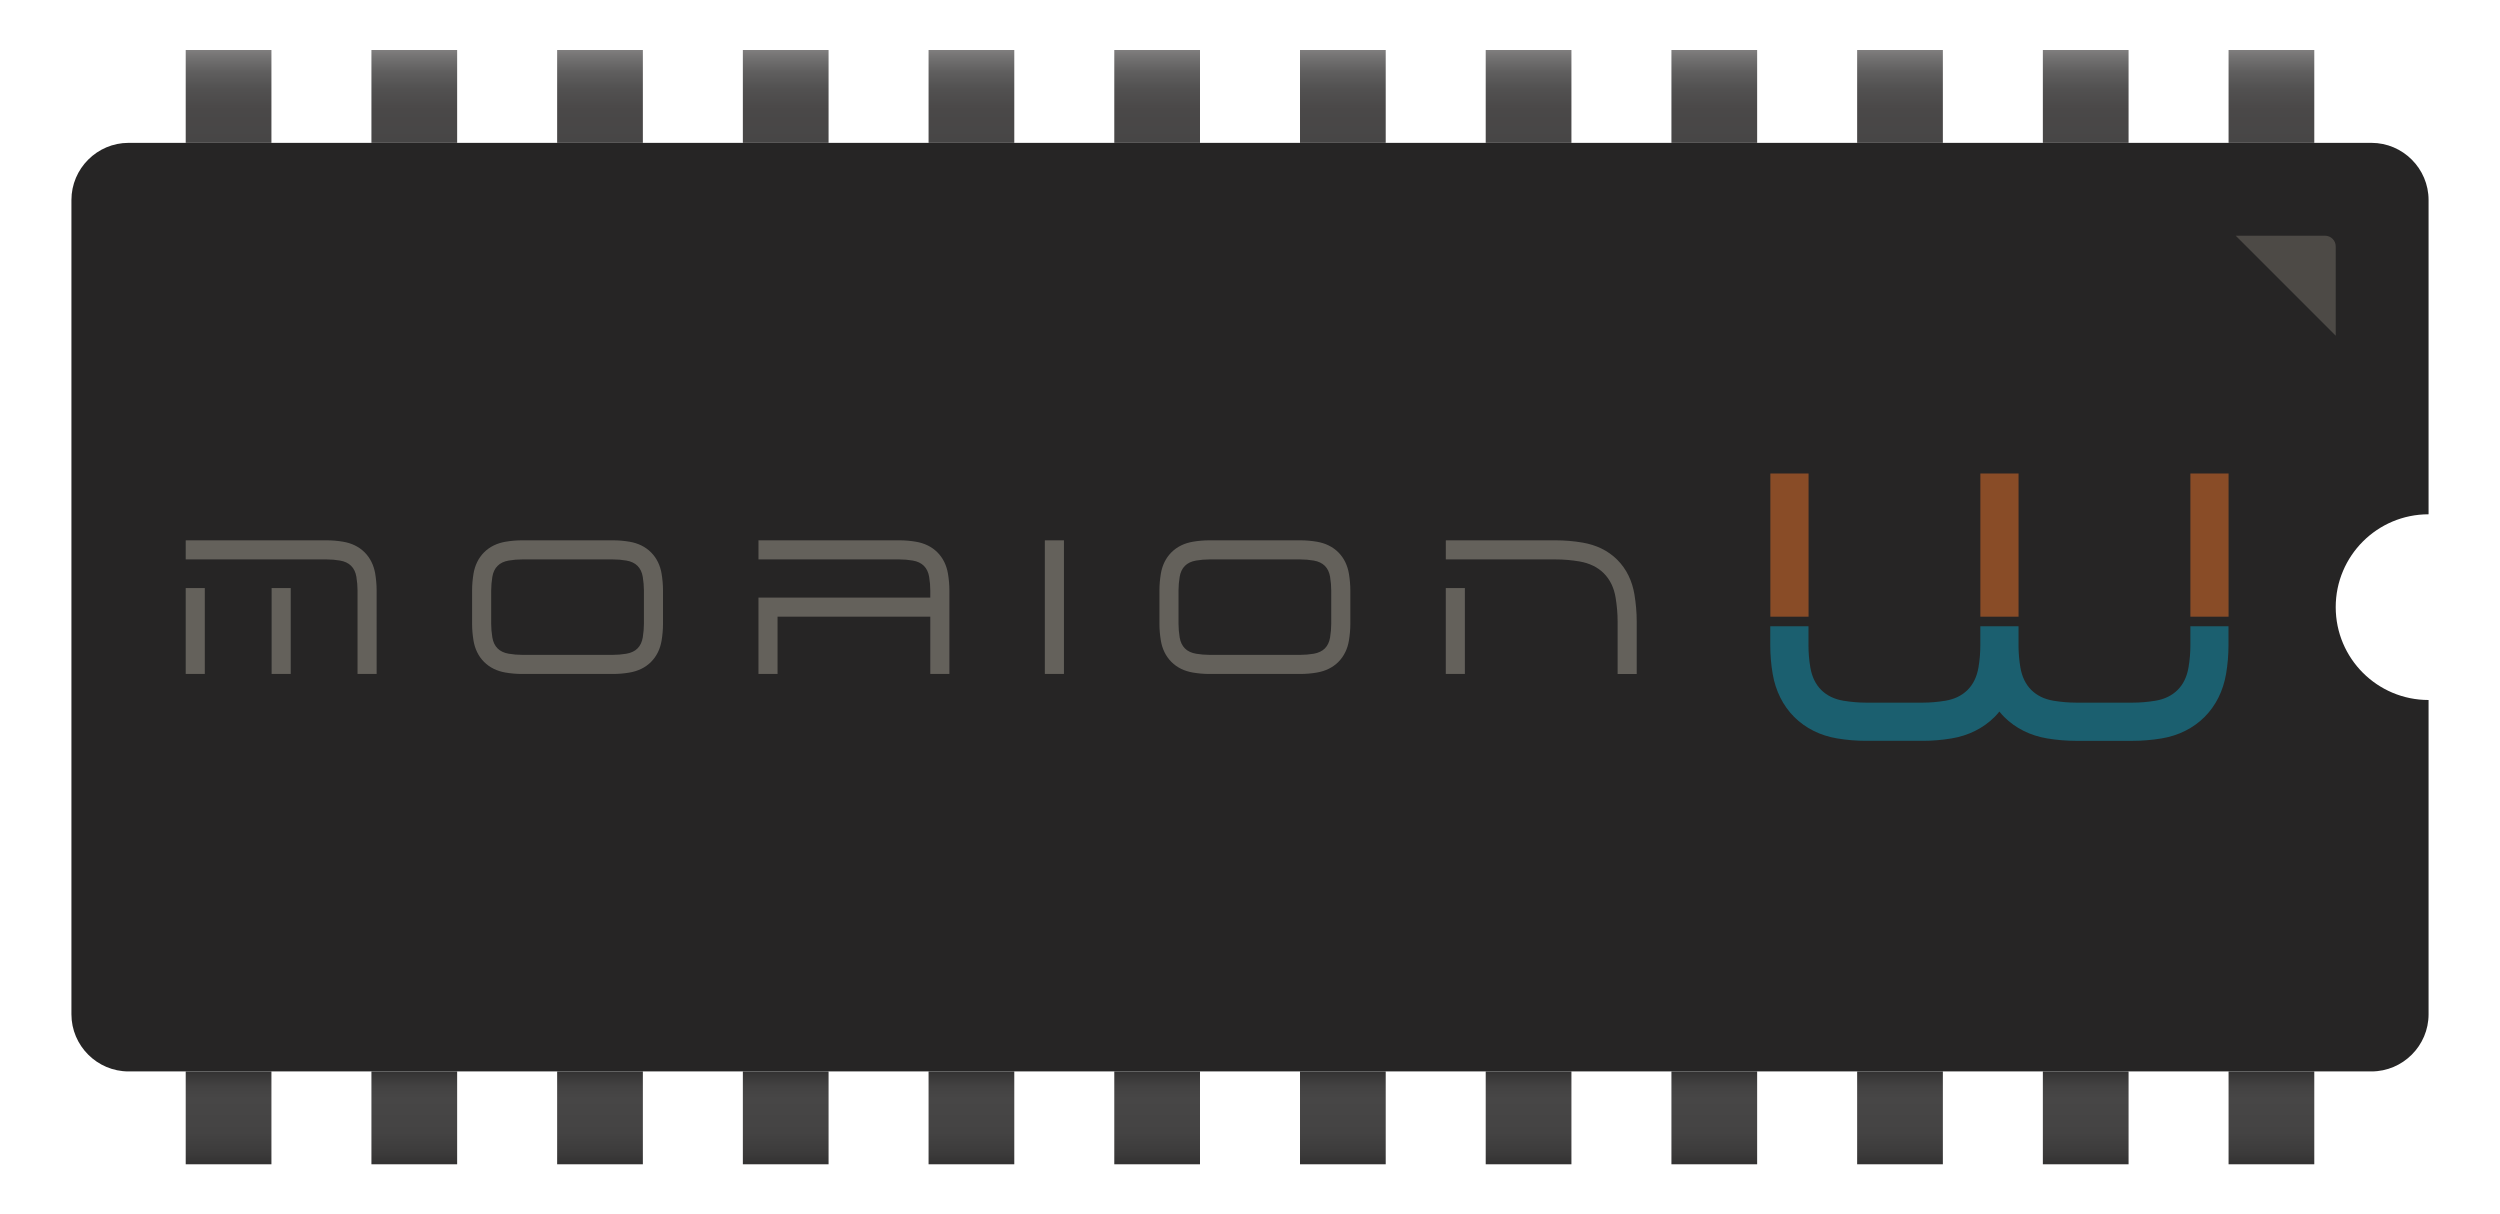<?xml version="1.0" encoding="utf-8"?>
<!-- Generator: Adobe Illustrator 14.0.0, SVG Export Plug-In . SVG Version: 6.00 Build 43363)  -->
<!DOCTYPE svg PUBLIC "-//W3C//DTD SVG 1.1//EN" "http://www.w3.org/Graphics/SVG/1.1/DTD/svg11.dtd">
<svg version="1.1" id="layer" xmlns="http://www.w3.org/2000/svg" xmlns:xlink="http://www.w3.org/1999/xlink" x="0px" y="0px"
	 width="350px" height="170px" viewBox="0 0 350 170" enable-background="new 0 0 350 170" xml:space="preserve">
<g>
	<g>
		<g>
			<g>
				<g>
					<g>
						
							<linearGradient id="SVGID_1_" gradientUnits="userSpaceOnUse" x1="499.32" y1="834.92" x2="499.32" y2="821.92" gradientTransform="matrix(1 0 0 1 -467.32 -671.92)">
							<stop  offset="0" style="stop-color:#333232"/>
							<stop  offset="0.126" style="stop-color:#3C3B3B"/>
							<stop  offset="0.345" style="stop-color:#444343"/>
							<stop  offset="0.709" style="stop-color:#474646"/>
							<stop  offset="0.839" style="stop-color:#434242"/>
							<stop  offset="0.973" style="stop-color:#363535"/>
							<stop  offset="1" style="stop-color:#333232"/>
						</linearGradient>
						<rect x="26" y="150" fill="url(#SVGID_1_)" width="12" height="13"/>
						
							<linearGradient id="SVGID_2_" gradientUnits="userSpaceOnUse" x1="525.32" y1="834.92" x2="525.32" y2="821.92" gradientTransform="matrix(1 0 0 1 -467.32 -671.92)">
							<stop  offset="0" style="stop-color:#333232"/>
							<stop  offset="0.126" style="stop-color:#3C3B3B"/>
							<stop  offset="0.345" style="stop-color:#444343"/>
							<stop  offset="0.709" style="stop-color:#474646"/>
							<stop  offset="0.839" style="stop-color:#434242"/>
							<stop  offset="0.973" style="stop-color:#363535"/>
							<stop  offset="1" style="stop-color:#333232"/>
						</linearGradient>
						<rect x="52" y="150" fill="url(#SVGID_2_)" width="12" height="13"/>
						
							<linearGradient id="SVGID_3_" gradientUnits="userSpaceOnUse" x1="551.32" y1="834.92" x2="551.32" y2="821.92" gradientTransform="matrix(1 0 0 1 -467.32 -671.92)">
							<stop  offset="0" style="stop-color:#333232"/>
							<stop  offset="0.126" style="stop-color:#3C3B3B"/>
							<stop  offset="0.345" style="stop-color:#444343"/>
							<stop  offset="0.709" style="stop-color:#474646"/>
							<stop  offset="0.839" style="stop-color:#434242"/>
							<stop  offset="0.973" style="stop-color:#363535"/>
							<stop  offset="1" style="stop-color:#333232"/>
						</linearGradient>
						<rect x="78" y="150" fill="url(#SVGID_3_)" width="12" height="13"/>
						
							<linearGradient id="SVGID_4_" gradientUnits="userSpaceOnUse" x1="577.32" y1="834.92" x2="577.32" y2="821.92" gradientTransform="matrix(1 0 0 1 -467.32 -671.92)">
							<stop  offset="0" style="stop-color:#333232"/>
							<stop  offset="0.126" style="stop-color:#3C3B3B"/>
							<stop  offset="0.345" style="stop-color:#444343"/>
							<stop  offset="0.709" style="stop-color:#474646"/>
							<stop  offset="0.839" style="stop-color:#434242"/>
							<stop  offset="0.973" style="stop-color:#363535"/>
							<stop  offset="1" style="stop-color:#333232"/>
						</linearGradient>
						<rect x="104" y="150" fill="url(#SVGID_4_)" width="12" height="13"/>
						
							<linearGradient id="SVGID_5_" gradientUnits="userSpaceOnUse" x1="603.32" y1="834.92" x2="603.32" y2="821.92" gradientTransform="matrix(1 0 0 1 -467.32 -671.92)">
							<stop  offset="0" style="stop-color:#333232"/>
							<stop  offset="0.126" style="stop-color:#3C3B3B"/>
							<stop  offset="0.345" style="stop-color:#444343"/>
							<stop  offset="0.709" style="stop-color:#474646"/>
							<stop  offset="0.839" style="stop-color:#434242"/>
							<stop  offset="0.973" style="stop-color:#363535"/>
							<stop  offset="1" style="stop-color:#333232"/>
						</linearGradient>
						<rect x="130" y="150" fill="url(#SVGID_5_)" width="12" height="13"/>
						
							<linearGradient id="SVGID_6_" gradientUnits="userSpaceOnUse" x1="629.32" y1="834.92" x2="629.32" y2="821.92" gradientTransform="matrix(1 0 0 1 -467.32 -671.92)">
							<stop  offset="0" style="stop-color:#333232"/>
							<stop  offset="0.126" style="stop-color:#3C3B3B"/>
							<stop  offset="0.345" style="stop-color:#444343"/>
							<stop  offset="0.709" style="stop-color:#474646"/>
							<stop  offset="0.839" style="stop-color:#434242"/>
							<stop  offset="0.973" style="stop-color:#363535"/>
							<stop  offset="1" style="stop-color:#333232"/>
						</linearGradient>
						<rect x="156" y="150" fill="url(#SVGID_6_)" width="12" height="13"/>
						
							<linearGradient id="SVGID_7_" gradientUnits="userSpaceOnUse" x1="655.32" y1="834.92" x2="655.32" y2="821.92" gradientTransform="matrix(1 0 0 1 -467.32 -671.92)">
							<stop  offset="0" style="stop-color:#333232"/>
							<stop  offset="0.126" style="stop-color:#3C3B3B"/>
							<stop  offset="0.345" style="stop-color:#444343"/>
							<stop  offset="0.709" style="stop-color:#474646"/>
							<stop  offset="0.839" style="stop-color:#434242"/>
							<stop  offset="0.973" style="stop-color:#363535"/>
							<stop  offset="1" style="stop-color:#333232"/>
						</linearGradient>
						<rect x="182" y="150" fill="url(#SVGID_7_)" width="12" height="13"/>
						
							<linearGradient id="SVGID_8_" gradientUnits="userSpaceOnUse" x1="681.32" y1="834.92" x2="681.32" y2="821.92" gradientTransform="matrix(1 0 0 1 -467.32 -671.92)">
							<stop  offset="0" style="stop-color:#333232"/>
							<stop  offset="0.126" style="stop-color:#3C3B3B"/>
							<stop  offset="0.345" style="stop-color:#444343"/>
							<stop  offset="0.709" style="stop-color:#474646"/>
							<stop  offset="0.839" style="stop-color:#434242"/>
							<stop  offset="0.973" style="stop-color:#363535"/>
							<stop  offset="1" style="stop-color:#333232"/>
						</linearGradient>
						<rect x="208" y="150" fill="url(#SVGID_8_)" width="12" height="13"/>
						
							<linearGradient id="SVGID_9_" gradientUnits="userSpaceOnUse" x1="707.32" y1="834.92" x2="707.32" y2="821.92" gradientTransform="matrix(1 0 0 1 -467.32 -671.92)">
							<stop  offset="0" style="stop-color:#333232"/>
							<stop  offset="0.126" style="stop-color:#3C3B3B"/>
							<stop  offset="0.345" style="stop-color:#444343"/>
							<stop  offset="0.709" style="stop-color:#474646"/>
							<stop  offset="0.839" style="stop-color:#434242"/>
							<stop  offset="0.973" style="stop-color:#363535"/>
							<stop  offset="1" style="stop-color:#333232"/>
						</linearGradient>
						<rect x="234" y="150" fill="url(#SVGID_9_)" width="12" height="13"/>
						
							<linearGradient id="SVGID_10_" gradientUnits="userSpaceOnUse" x1="733.32" y1="834.92" x2="733.32" y2="821.92" gradientTransform="matrix(1 0 0 1 -467.32 -671.92)">
							<stop  offset="0" style="stop-color:#333232"/>
							<stop  offset="0.126" style="stop-color:#3C3B3B"/>
							<stop  offset="0.345" style="stop-color:#444343"/>
							<stop  offset="0.709" style="stop-color:#474646"/>
							<stop  offset="0.839" style="stop-color:#434242"/>
							<stop  offset="0.973" style="stop-color:#363535"/>
							<stop  offset="1" style="stop-color:#333232"/>
						</linearGradient>
						<rect x="260" y="150" fill="url(#SVGID_10_)" width="12" height="13"/>
						
							<linearGradient id="SVGID_11_" gradientUnits="userSpaceOnUse" x1="759.32" y1="834.92" x2="759.32" y2="821.92" gradientTransform="matrix(1 0 0 1 -467.32 -671.92)">
							<stop  offset="0" style="stop-color:#333232"/>
							<stop  offset="0.126" style="stop-color:#3C3B3B"/>
							<stop  offset="0.345" style="stop-color:#444343"/>
							<stop  offset="0.709" style="stop-color:#474646"/>
							<stop  offset="0.839" style="stop-color:#434242"/>
							<stop  offset="0.973" style="stop-color:#363535"/>
							<stop  offset="1" style="stop-color:#333232"/>
						</linearGradient>
						<rect x="286" y="150" fill="url(#SVGID_11_)" width="12" height="13"/>
						
							<linearGradient id="SVGID_12_" gradientUnits="userSpaceOnUse" x1="785.32" y1="834.92" x2="785.32" y2="821.92" gradientTransform="matrix(1 0 0 1 -467.32 -671.92)">
							<stop  offset="0" style="stop-color:#333232"/>
							<stop  offset="0.126" style="stop-color:#3C3B3B"/>
							<stop  offset="0.345" style="stop-color:#444343"/>
							<stop  offset="0.709" style="stop-color:#474646"/>
							<stop  offset="0.839" style="stop-color:#434242"/>
							<stop  offset="0.973" style="stop-color:#363535"/>
							<stop  offset="1" style="stop-color:#333232"/>
						</linearGradient>
						<rect x="312" y="150" fill="url(#SVGID_12_)" width="12" height="13"/>
					</g>
					<g>
						
							<linearGradient id="SVGID_13_" gradientUnits="userSpaceOnUse" x1="499.32" y1="691.92" x2="499.32" y2="678.92" gradientTransform="matrix(1 0 0 1 -467.32 -671.92)">
							<stop  offset="0" style="stop-color:#474646"/>
							<stop  offset="0.367" style="stop-color:#4A4848"/>
							<stop  offset="0.587" style="stop-color:#525151"/>
							<stop  offset="0.769" style="stop-color:#605F5F"/>
							<stop  offset="0.929" style="stop-color:#747373"/>
							<stop  offset="1" style="stop-color:#807E7E"/>
						</linearGradient>
						<rect x="26" y="7" fill="url(#SVGID_13_)" width="12" height="13"/>
						
							<linearGradient id="SVGID_14_" gradientUnits="userSpaceOnUse" x1="525.32" y1="691.92" x2="525.32" y2="678.92" gradientTransform="matrix(1 0 0 1 -467.32 -671.92)">
							<stop  offset="0" style="stop-color:#474646"/>
							<stop  offset="0.367" style="stop-color:#4A4848"/>
							<stop  offset="0.587" style="stop-color:#525151"/>
							<stop  offset="0.769" style="stop-color:#605F5F"/>
							<stop  offset="0.929" style="stop-color:#747373"/>
							<stop  offset="1" style="stop-color:#807E7E"/>
						</linearGradient>
						<rect x="52" y="7" fill="url(#SVGID_14_)" width="12" height="13"/>
						
							<linearGradient id="SVGID_15_" gradientUnits="userSpaceOnUse" x1="551.32" y1="691.92" x2="551.32" y2="678.92" gradientTransform="matrix(1 0 0 1 -467.32 -671.92)">
							<stop  offset="0" style="stop-color:#474646"/>
							<stop  offset="0.367" style="stop-color:#4A4848"/>
							<stop  offset="0.587" style="stop-color:#525151"/>
							<stop  offset="0.769" style="stop-color:#605F5F"/>
							<stop  offset="0.929" style="stop-color:#747373"/>
							<stop  offset="1" style="stop-color:#807E7E"/>
						</linearGradient>
						<rect x="78" y="7" fill="url(#SVGID_15_)" width="12" height="13"/>
						
							<linearGradient id="SVGID_16_" gradientUnits="userSpaceOnUse" x1="577.32" y1="691.92" x2="577.32" y2="678.92" gradientTransform="matrix(1 0 0 1 -467.32 -671.92)">
							<stop  offset="0" style="stop-color:#474646"/>
							<stop  offset="0.367" style="stop-color:#4A4848"/>
							<stop  offset="0.587" style="stop-color:#525151"/>
							<stop  offset="0.769" style="stop-color:#605F5F"/>
							<stop  offset="0.929" style="stop-color:#747373"/>
							<stop  offset="1" style="stop-color:#807E7E"/>
						</linearGradient>
						<rect x="104" y="7" fill="url(#SVGID_16_)" width="12" height="13"/>
						
							<linearGradient id="SVGID_17_" gradientUnits="userSpaceOnUse" x1="603.32" y1="691.92" x2="603.32" y2="678.92" gradientTransform="matrix(1 0 0 1 -467.32 -671.92)">
							<stop  offset="0" style="stop-color:#474646"/>
							<stop  offset="0.367" style="stop-color:#4A4848"/>
							<stop  offset="0.587" style="stop-color:#525151"/>
							<stop  offset="0.769" style="stop-color:#605F5F"/>
							<stop  offset="0.929" style="stop-color:#747373"/>
							<stop  offset="1" style="stop-color:#807E7E"/>
						</linearGradient>
						<rect x="130" y="7" fill="url(#SVGID_17_)" width="12" height="13"/>
						
							<linearGradient id="SVGID_18_" gradientUnits="userSpaceOnUse" x1="629.32" y1="691.92" x2="629.32" y2="678.92" gradientTransform="matrix(1 0 0 1 -467.32 -671.92)">
							<stop  offset="0" style="stop-color:#474646"/>
							<stop  offset="0.367" style="stop-color:#4A4848"/>
							<stop  offset="0.587" style="stop-color:#525151"/>
							<stop  offset="0.769" style="stop-color:#605F5F"/>
							<stop  offset="0.929" style="stop-color:#747373"/>
							<stop  offset="1" style="stop-color:#807E7E"/>
						</linearGradient>
						<rect x="156" y="7" fill="url(#SVGID_18_)" width="12" height="13"/>
						
							<linearGradient id="SVGID_19_" gradientUnits="userSpaceOnUse" x1="655.32" y1="691.92" x2="655.32" y2="678.92" gradientTransform="matrix(1 0 0 1 -467.32 -671.92)">
							<stop  offset="0" style="stop-color:#474646"/>
							<stop  offset="0.367" style="stop-color:#4A4848"/>
							<stop  offset="0.587" style="stop-color:#525151"/>
							<stop  offset="0.769" style="stop-color:#605F5F"/>
							<stop  offset="0.929" style="stop-color:#747373"/>
							<stop  offset="1" style="stop-color:#807E7E"/>
						</linearGradient>
						<rect x="182" y="7" fill="url(#SVGID_19_)" width="12" height="13"/>
						
							<linearGradient id="SVGID_20_" gradientUnits="userSpaceOnUse" x1="681.32" y1="691.92" x2="681.32" y2="678.92" gradientTransform="matrix(1 0 0 1 -467.32 -671.92)">
							<stop  offset="0" style="stop-color:#474646"/>
							<stop  offset="0.367" style="stop-color:#4A4848"/>
							<stop  offset="0.587" style="stop-color:#525151"/>
							<stop  offset="0.769" style="stop-color:#605F5F"/>
							<stop  offset="0.929" style="stop-color:#747373"/>
							<stop  offset="1" style="stop-color:#807E7E"/>
						</linearGradient>
						<rect x="208" y="7" fill="url(#SVGID_20_)" width="12" height="13"/>
						
							<linearGradient id="SVGID_21_" gradientUnits="userSpaceOnUse" x1="707.32" y1="691.92" x2="707.32" y2="678.92" gradientTransform="matrix(1 0 0 1 -467.32 -671.92)">
							<stop  offset="0" style="stop-color:#474646"/>
							<stop  offset="0.367" style="stop-color:#4A4848"/>
							<stop  offset="0.587" style="stop-color:#525151"/>
							<stop  offset="0.769" style="stop-color:#605F5F"/>
							<stop  offset="0.929" style="stop-color:#747373"/>
							<stop  offset="1" style="stop-color:#807E7E"/>
						</linearGradient>
						<rect x="234" y="7" fill="url(#SVGID_21_)" width="12" height="13"/>
						
							<linearGradient id="SVGID_22_" gradientUnits="userSpaceOnUse" x1="733.32" y1="691.92" x2="733.32" y2="678.92" gradientTransform="matrix(1 0 0 1 -467.32 -671.92)">
							<stop  offset="0" style="stop-color:#474646"/>
							<stop  offset="0.367" style="stop-color:#4A4848"/>
							<stop  offset="0.587" style="stop-color:#525151"/>
							<stop  offset="0.769" style="stop-color:#605F5F"/>
							<stop  offset="0.929" style="stop-color:#747373"/>
							<stop  offset="1" style="stop-color:#807E7E"/>
						</linearGradient>
						<rect x="260" y="7" fill="url(#SVGID_22_)" width="12" height="13"/>
						
							<linearGradient id="SVGID_23_" gradientUnits="userSpaceOnUse" x1="759.32" y1="691.92" x2="759.32" y2="678.92" gradientTransform="matrix(1 0 0 1 -467.32 -671.92)">
							<stop  offset="0" style="stop-color:#474646"/>
							<stop  offset="0.367" style="stop-color:#4A4848"/>
							<stop  offset="0.587" style="stop-color:#525151"/>
							<stop  offset="0.769" style="stop-color:#605F5F"/>
							<stop  offset="0.929" style="stop-color:#747373"/>
							<stop  offset="1" style="stop-color:#807E7E"/>
						</linearGradient>
						<rect x="286" y="7" fill="url(#SVGID_23_)" width="12" height="13"/>
						
							<linearGradient id="SVGID_24_" gradientUnits="userSpaceOnUse" x1="785.32" y1="691.92" x2="785.32" y2="678.92" gradientTransform="matrix(1 0 0 1 -467.32 -671.92)">
							<stop  offset="0" style="stop-color:#474646"/>
							<stop  offset="0.367" style="stop-color:#4A4848"/>
							<stop  offset="0.587" style="stop-color:#525151"/>
							<stop  offset="0.769" style="stop-color:#605F5F"/>
							<stop  offset="0.929" style="stop-color:#747373"/>
							<stop  offset="1" style="stop-color:#807E7E"/>
						</linearGradient>
						<rect x="312" y="7" fill="url(#SVGID_24_)" width="12" height="13"/>
					</g>
				</g>
			</g>
		</g>
		<g>
			<g>
				<path fill="#262525" d="M327,85c0-7.18,5.82-13,13-13V28c0-4.4-3.6-8-8-8H18c-4.4,0-8,3.6-8,8v114c0,4.4,3.6,8,8,8h314
					c4.4,0,8-3.6,8-8V98C332.82,98,327,92.18,327,85z"/>
			</g>
		</g>
	</g>
	<path fill="#4D4A46" d="M313,33h12.507c0.822,0,1.493,0.672,1.493,1.493V47L313,33z"/>
	<g opacity="0.8">
		<path fill="#737069" d="M146.279,75.645h2.673v18.71h-2.673V75.645z M26,94.355h2.672V82.327H26V94.355z M38.027,94.355h2.674
			V82.327h-2.674V94.355z M202.411,94.355h2.672V82.327h-2.672V94.355z M228.822,83.23c-0.309-1.877-1.098-3.557-2.404-4.863
			c-1.309-1.309-2.99-2.086-4.863-2.404c-1.213-0.207-2.475-0.318-3.775-0.318h-15.366v2.673h15.366c1.115,0,2.234,0.095,3.326,0.28
			c1.41,0.24,2.563,0.799,3.422,1.658c0.871,0.873,1.432,2.018,1.656,3.404c0.188,1.15,0.283,2.275,0.283,3.344v7.352h2.674v-7.352
			C229.141,85.705,229.02,84.442,228.822,83.23z M51.047,77.326c-0.809-0.809-1.846-1.288-3.004-1.484
			c-0.748-0.128-1.529-0.197-2.33-0.197H26v2.673h19.713c0.631,0,1.264,0.054,1.881,0.158c0.658,0.112,1.184,0.361,1.564,0.741
			c0.383,0.383,0.631,0.903,0.736,1.543c0.107,0.657,0.16,1.297,0.16,1.9v11.695h2.674V82.66c0-0.803-0.074-1.582-0.195-2.33
			C52.34,79.172,51.855,78.135,51.047,77.326z M131.234,77.326c-0.809-0.809-1.847-1.288-3.004-1.484
			c-0.748-0.128-1.528-0.197-2.331-0.197h-19.713v2.673h19.713c0.632,0,1.265,0.054,1.882,0.158
			c0.657,0.112,1.184,0.361,1.563,0.741c0.383,0.383,0.631,0.903,0.737,1.543c0.106,0.657,0.159,1.297,0.159,1.9v1.003h-21.382
			h-2.422h-0.251v10.692h2.673v-8.021h21.382v8.021h2.675v-8.021v-2.673V82.66c0-0.803-0.074-1.582-0.198-2.33
			C132.529,79.172,132.041,78.135,131.234,77.326z M92.625,80.33c0.123,0.748,0.196,1.527,0.196,2.33v4.679
			c0,0.802-0.073,1.583-0.196,2.331c-0.189,1.158-0.676,2.195-1.484,3.004s-1.848,1.287-3.004,1.484
			c-0.747,0.128-1.528,0.197-2.332,0.197H73.109c-0.802,0-1.583-0.069-2.331-0.197c-1.157-0.197-2.196-0.676-3.005-1.484
			c-0.807-0.809-1.294-1.846-1.484-3.004c-0.121-0.748-0.196-1.529-0.196-2.331V82.66c0-0.803,0.075-1.582,0.196-2.33
			c0.19-1.158,0.678-2.195,1.484-3.004c0.809-0.809,1.848-1.288,3.005-1.484c0.748-0.128,1.529-0.197,2.331-0.197h12.695
			c0.804,0,1.585,0.069,2.332,0.197c1.156,0.196,2.196,0.676,3.004,1.484C91.949,78.135,92.436,79.172,92.625,80.33z M90.148,82.66
			c0-0.604-0.055-1.243-0.161-1.9c-0.104-0.64-0.353-1.16-0.737-1.543c-0.377-0.38-0.904-0.629-1.563-0.741
			c-0.618-0.104-1.251-0.158-1.883-0.158H73.109c-0.632,0-1.265,0.054-1.881,0.158c-0.659,0.112-1.186,0.361-1.563,0.741
			c-0.385,0.383-0.633,0.903-0.737,1.543c-0.107,0.657-0.162,1.297-0.162,1.9v4.679c0,0.604,0.055,1.243,0.162,1.901
			c0.104,0.64,0.353,1.158,0.737,1.543c0.378,0.379,0.904,0.629,1.563,0.74c0.616,0.104,1.249,0.158,1.881,0.158h12.695
			c0.632,0,1.265-0.055,1.883-0.158c0.658-0.111,1.186-0.361,1.563-0.74c0.385-0.385,0.633-0.903,0.737-1.543
			c0.106-0.658,0.161-1.297,0.161-1.901V82.66z M188.85,80.33c0.121,0.748,0.197,1.527,0.197,2.33v4.679
			c0,0.802-0.076,1.583-0.197,2.331c-0.188,1.158-0.677,2.195-1.482,3.004c-0.811,0.809-1.848,1.287-3.006,1.484
			c-0.746,0.128-1.527,0.197-2.329,0.197h-12.697c-0.802,0-1.583-0.069-2.33-0.197c-1.157-0.197-2.196-0.676-3.004-1.484
			c-0.809-0.809-1.295-1.846-1.485-3.004c-0.122-0.748-0.196-1.529-0.196-2.331V82.66c0-0.803,0.074-1.582,0.196-2.33
			c0.19-1.158,0.677-2.195,1.485-3.004c0.808-0.809,1.847-1.288,3.004-1.484c0.747-0.128,1.528-0.197,2.33-0.197h12.697
			c0.802,0,1.583,0.069,2.329,0.197c1.158,0.196,2.195,0.676,3.006,1.484C188.173,78.135,188.659,79.172,188.85,80.33z
			 M186.372,82.66c0-0.604-0.054-1.243-0.16-1.9c-0.104-0.64-0.353-1.16-0.735-1.543c-0.381-0.38-0.906-0.629-1.563-0.741
			c-0.617-0.104-1.25-0.158-1.882-0.158h-12.697c-0.631,0-1.265,0.054-1.882,0.158c-0.658,0.112-1.184,0.361-1.563,0.741
			c-0.385,0.383-0.632,0.903-0.737,1.543c-0.106,0.657-0.161,1.297-0.161,1.9v4.679c0,0.604,0.055,1.243,0.161,1.901
			c0.105,0.64,0.353,1.158,0.737,1.543c0.379,0.379,0.904,0.629,1.563,0.74c0.617,0.104,1.251,0.158,1.882,0.158h12.697
			c0.632,0,1.265-0.055,1.882-0.158c0.656-0.111,1.186-0.361,1.563-0.74c0.383-0.385,0.631-0.903,0.735-1.543
			c0.106-0.658,0.16-1.297,0.16-1.901V82.66z"/>
		<g>
			<path fill="#186E82" d="M306.654,87.673v2.673c0,1.041-0.088,2.086-0.264,3.104c-0.221,1.296-0.729,2.351-1.518,3.138
				c-0.797,0.795-1.846,1.307-3.117,1.516c-1.076,0.176-2.125,0.265-3.123,0.265h-8.018c-0.998,0-2.051-0.089-3.121-0.265
				c-1.271-0.209-2.322-0.721-3.119-1.516c-0.787-0.787-1.297-1.842-1.52-3.137c-0.174-1.02-0.262-2.063-0.262-3.104v-2.674h-5.346
				v2.674c0,1.041-0.088,2.086-0.262,3.104c-0.221,1.296-0.731,2.351-1.519,3.138c-0.798,0.795-1.847,1.306-3.118,1.515
				c-1.072,0.176-2.123,0.266-3.121,0.266h-8.021c-0.997,0-2.047-0.09-3.119-0.266c-1.272-0.209-2.321-0.72-3.121-1.515
				c-0.784-0.787-1.296-1.842-1.517-3.137c-0.176-1.019-0.262-2.063-0.262-3.104v-2.673h-5.348v2.673
				c0,1.34,0.113,2.688,0.338,4.002c0.404,2.375,1.445,4.455,3.006,6.02c1.584,1.582,3.67,2.622,6.037,3.011
				c1.359,0.224,2.698,0.335,3.983,0.335h8.021c1.283,0,2.625-0.111,3.983-0.336c2.366-0.388,4.454-1.428,6.036-3.01
				c0.238-0.237,0.459-0.49,0.672-0.753c0.213,0.263,0.434,0.517,0.67,0.753c1.582,1.582,3.67,2.622,6.037,3.011
				c1.359,0.224,2.699,0.335,3.984,0.335h8.018c1.285,0,2.627-0.111,3.984-0.336c2.369-0.388,4.455-1.428,6.035-3.01
				c1.563-1.563,2.604-3.645,3.008-6.021c0.225-1.313,0.338-2.66,0.338-4v-2.673h-5.338V87.673z"/>
			<rect x="306.654" y="66.29" fill="#A15628" width="5.346" height="20.046"/>
			<polygon fill="#A15628" points="282.598,86.336 282.598,66.29 282.598,66.29 277.252,66.29 277.252,66.29 277.252,86.336 			"/>
			<rect x="247.85" y="66.29" fill="#A15628" width="5.349" height="20.046"/>
		</g>
	</g>
</g>
</svg>
